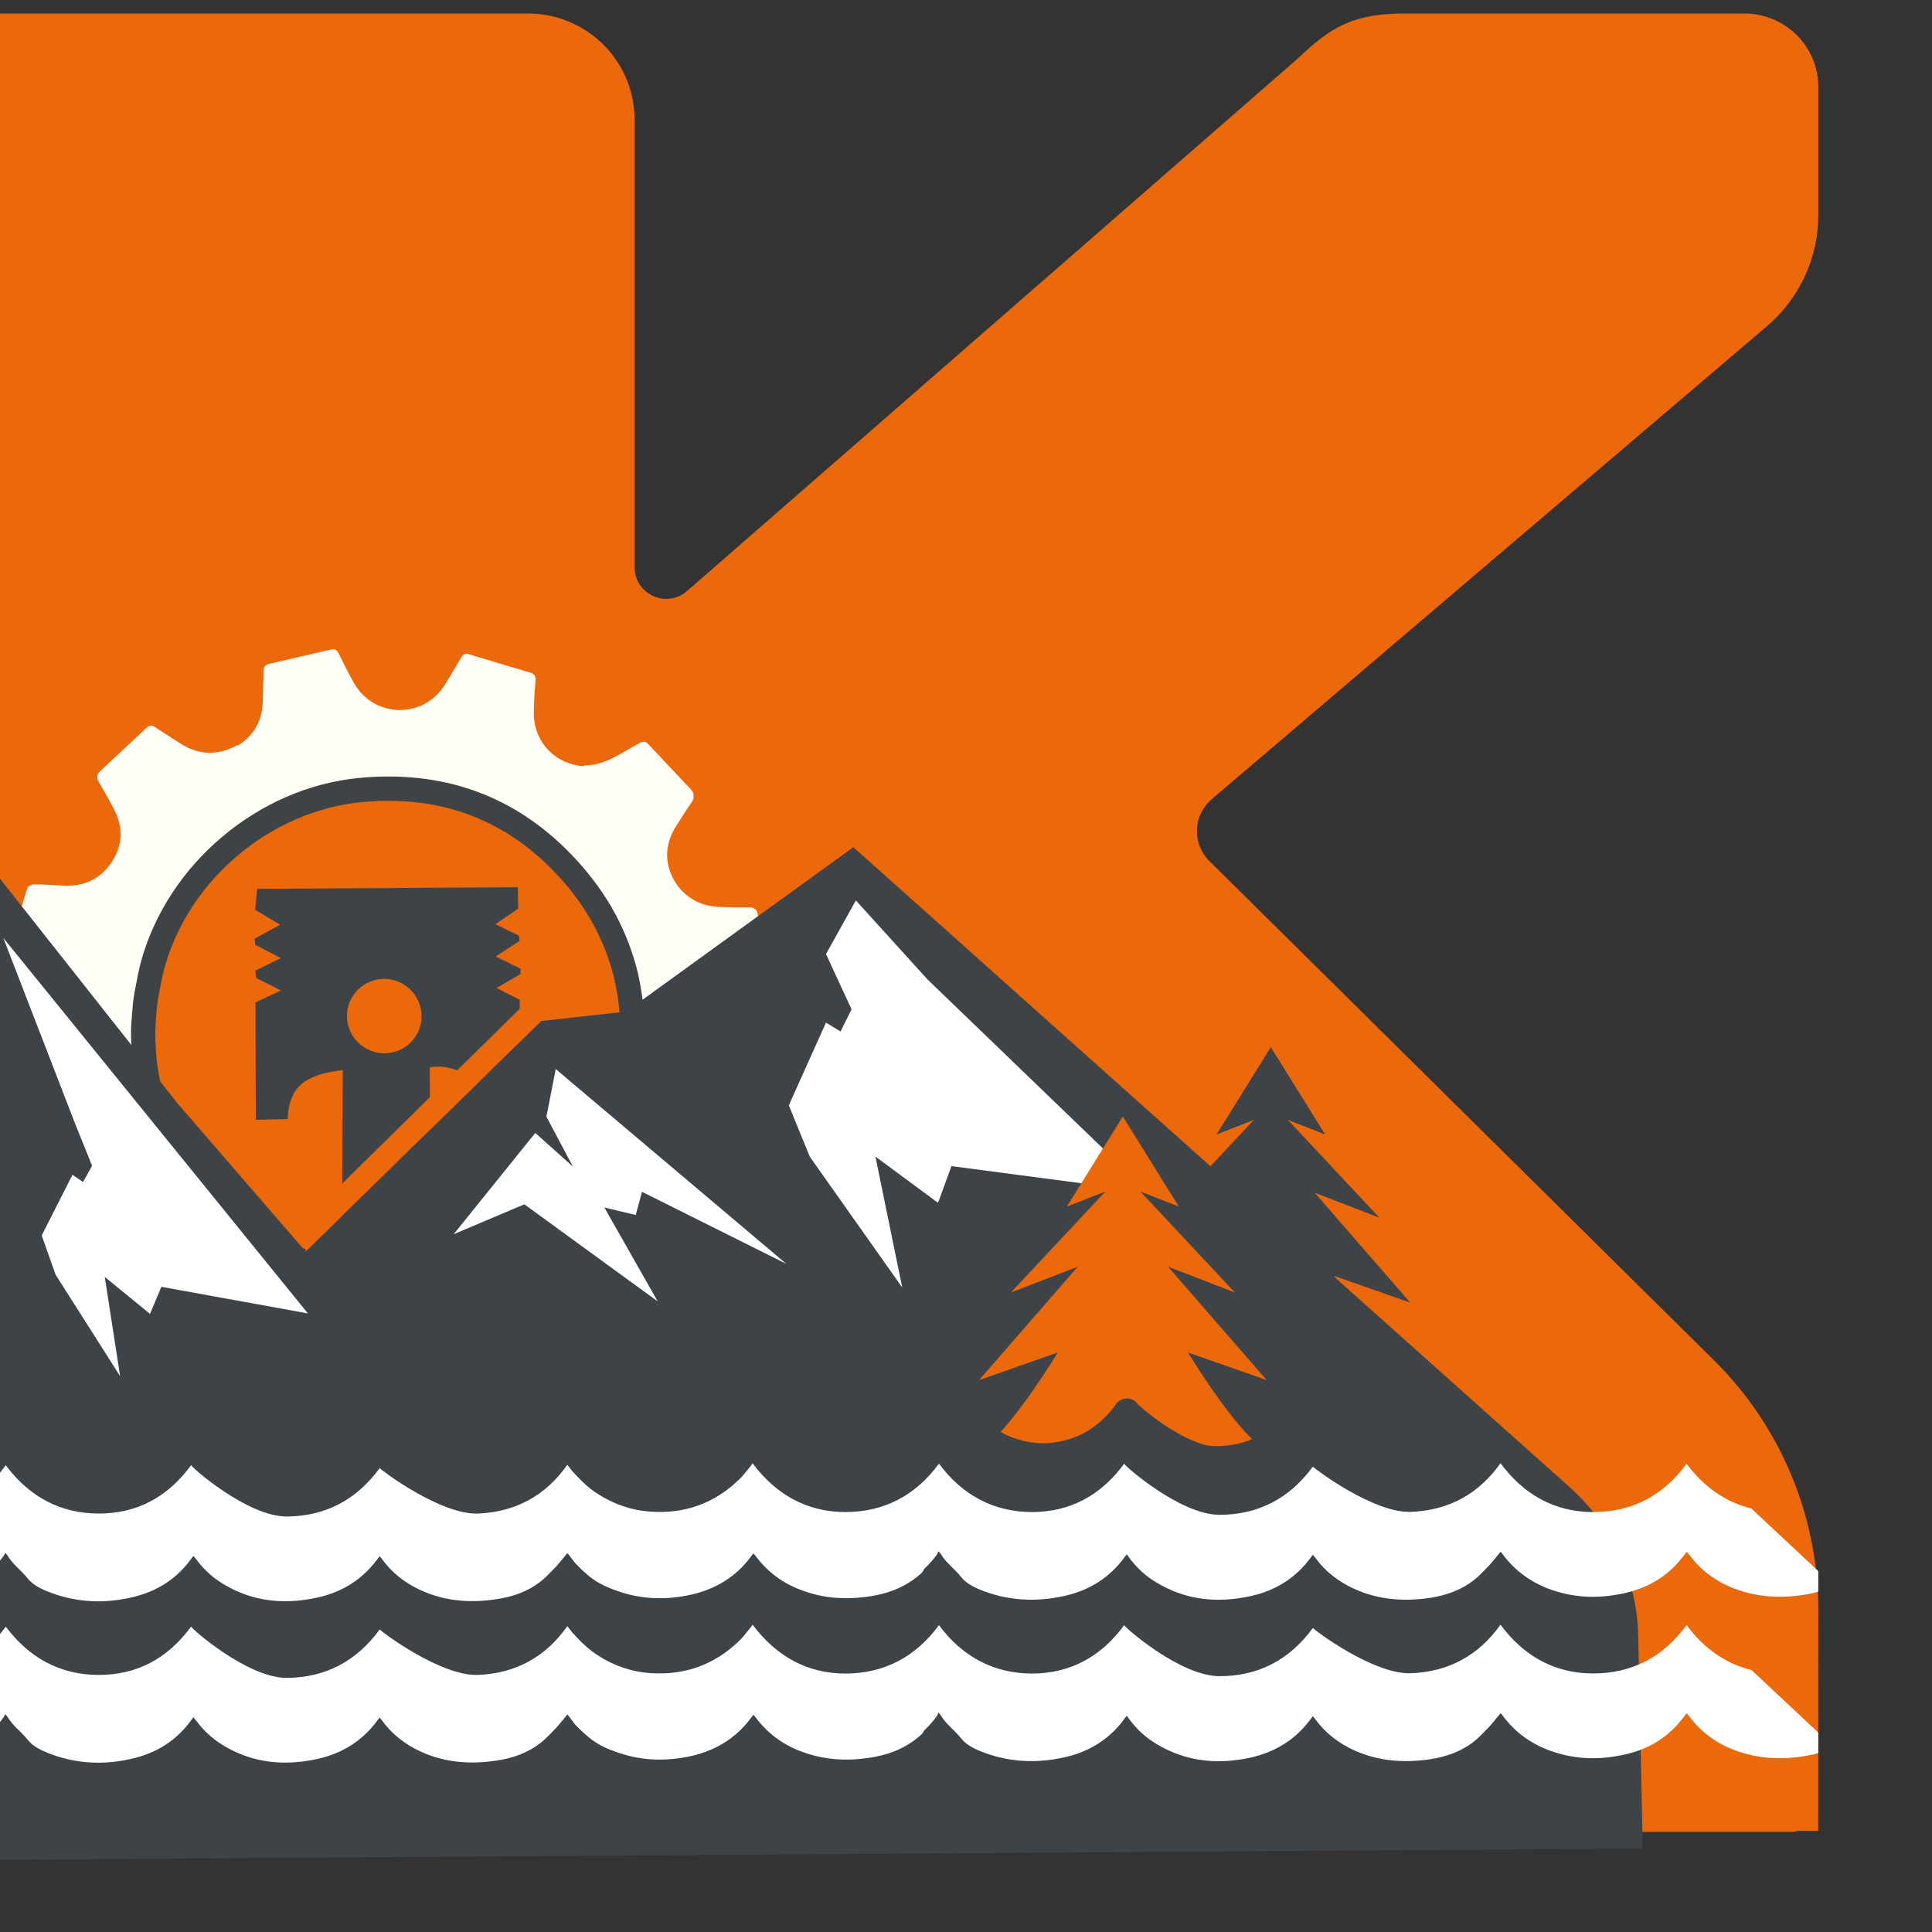 <svg xmlns="http://www.w3.org/2000/svg" version="1.1" xmlns:xlink="http://www.w3.org/1999/xlink" xmlns:svgjs="http://svgjs.dev/svgjs" width="17" height="17"><rect width="100%" height="100%" fill="#333333" stroke="none"/><svg xmlns="http://www.w3.org/2000/svg" version="1.1" xmlns:xlink="http://www.w3.org/1999/xlink" xmlns:svgjs="http://svgjs.dev/svgjs" width="16" height="17"><svg width="16" height="17" viewBox="0 0 16 17" fill="none" xmlns="http://www.w3.org/2000/svg">
<mask id="SvgjsMask1024" style="mask-type:luminance" maskUnits="userSpaceOnUse" x="0" y="0" width="17" height="17">
<path d="M16 1.891V0.766C15.999 0.408 15.709 0.119 15.35 0.119H12.348C11.836 0.119 11.655 0.298 11.401 0.531L6.046 5.2C5.866 5.358 5.584 5.23 5.584 4.992V1.054C5.584 0.538 5.164 0.119 4.647 0.119H0V4.959V11.256L0.02 11.23V16.109H12.678C12.675 16.111 12.675 16.116 12.675 16.119H15.766C15.785 16.119 15.804 16.116 15.82 16.11H15.999L16 14.169C16 13.343 15.669 12.55 15.081 11.969L10.642 7.577C10.488 7.424 10.497 7.173 10.662 7.032L15.547 2.871C15.834 2.626 16 2.268 16 1.892L16 1.891Z" fill="white"></path>
</mask>
<g mask="url(#mask0_2900_38985)">
<path d="M16 1.891V0.766C15.999 0.408 15.709 0.119 15.35 0.119H12.348C11.836 0.119 11.655 0.298 11.401 0.531L6.046 5.2C5.866 5.358 5.584 5.23 5.584 4.992V1.054C5.584 0.538 5.164 0.119 4.647 0.119H0V4.959V11.256L0.02 11.23V16.109H12.678C12.675 16.111 12.675 16.116 12.675 16.119H15.766C15.785 16.119 15.804 16.116 15.82 16.11H15.999L16 14.169C16 13.343 15.669 12.55 15.081 11.969L10.642 7.577C10.488 7.424 10.497 7.173 10.662 7.032L15.547 2.871C15.834 2.626 16 2.268 16 1.892L16 1.891Z" fill="#EB690B"></path>
<path d="M3.662 11.317C2.935 11.387 2.3 11.17 1.793 10.643C1.656 10.5 1.542 10.35 1.448 10.193C1.439 10.178 1.43 10.162 1.421 10.146C1.391 10.093 1.365 10.039 1.341 9.984C1.323 9.945 1.306 9.905 1.29 9.866C1.275 9.825 1.262 9.784 1.249 9.743C1.234 9.698 1.221 9.652 1.21 9.606C1.199 9.562 1.191 9.518 1.184 9.474C1.176 9.431 1.169 9.388 1.164 9.345C1.159 9.294 1.157 9.242 1.155 9.189C1.153 9.151 1.152 9.112 1.152 9.072C1.153 9.021 1.158 8.969 1.162 8.917C1.166 8.871 1.169 8.825 1.176 8.778C1.18 8.747 1.187 8.715 1.193 8.683C1.206 8.611 1.22 8.54 1.239 8.466C1.473 7.604 2.27 6.93 3.159 6.845C3.887 6.775 4.521 6.992 5.028 7.519C5.166 7.662 5.279 7.812 5.373 7.968C5.382 7.984 5.391 8 5.4 8.016C5.43 8.069 5.456 8.123 5.481 8.177C5.498 8.217 5.516 8.256 5.531 8.296C5.546 8.336 5.56 8.377 5.573 8.418C5.587 8.463 5.601 8.509 5.612 8.555C5.622 8.599 5.63 8.643 5.638 8.687C5.645 8.73 5.652 8.773 5.657 8.816C5.662 8.867 5.665 8.919 5.666 8.972C5.668 9.01 5.67 9.049 5.669 9.088C5.668 9.139 5.663 9.191 5.659 9.243C5.655 9.29 5.652 9.336 5.646 9.383C5.641 9.414 5.634 9.446 5.629 9.477C5.615 9.549 5.602 9.621 5.582 9.694C5.348 10.557 4.551 11.23 3.662 11.316V11.317Z" fill="#3E4348"></path>
<path d="M3.638 11.105C2.98 11.168 2.406 10.972 1.947 10.495C1.822 10.366 1.719 10.229 1.635 10.088C1.626 10.073 1.618 10.059 1.61 10.045C1.583 9.997 1.56 9.948 1.537 9.899C1.521 9.863 1.506 9.828 1.492 9.792C1.478 9.755 1.466 9.718 1.454 9.682C1.441 9.64 1.429 9.599 1.419 9.557C1.409 9.517 1.402 9.477 1.395 9.437C1.388 9.399 1.382 9.36 1.378 9.321C1.373 9.274 1.371 9.227 1.369 9.18C1.368 9.145 1.366 9.11 1.366 9.074C1.367 9.028 1.371 8.981 1.375 8.933C1.379 8.891 1.381 8.85 1.388 8.807C1.392 8.779 1.398 8.75 1.403 8.722C1.415 8.656 1.428 8.592 1.445 8.525C1.657 7.744 2.378 7.135 3.184 7.058C3.842 6.995 4.416 7.191 4.875 7.668C5 7.797 5.103 7.933 5.188 8.075C5.196 8.089 5.204 8.103 5.212 8.118C5.239 8.166 5.263 8.215 5.285 8.264C5.301 8.3 5.317 8.335 5.331 8.371C5.345 8.408 5.357 8.445 5.369 8.482C5.381 8.523 5.394 8.565 5.404 8.607C5.413 8.646 5.421 8.686 5.428 8.726C5.434 8.765 5.441 8.803 5.445 8.842C5.45 8.889 5.452 8.936 5.454 8.984C5.455 9.019 5.457 9.054 5.457 9.089C5.456 9.135 5.452 9.182 5.448 9.229C5.444 9.272 5.441 9.313 5.435 9.356C5.431 9.384 5.425 9.413 5.42 9.441C5.408 9.506 5.395 9.572 5.377 9.638C5.166 10.419 4.444 11.029 3.639 11.106L3.638 11.105Z" fill="#EB690B"></path>
<path d="M4.574 8.798L4.369 8.693L4.58 8.571V8.524L4.362 8.416L4.572 8.28L4.567 8.234L4.359 8.132L4.56 7.995L4.556 7.807L2.263 7.821L2.245 8.005L2.465 8.137L2.241 8.259L2.246 8.314L2.471 8.43L2.248 8.54L2.254 8.605L2.473 8.715L2.248 8.82L2.251 9.853L2.532 9.847C2.532 9.847 2.526 9.642 2.656 9.536C2.785 9.43 3.016 9.418 3.016 9.418L3.008 11.204C3.008 11.204 3.151 10.89 3.393 10.901C3.65 10.912 3.786 10.859 3.786 10.859L3.782 9.391C3.782 9.391 3.979 9.346 4.165 9.504C4.352 9.662 4.299 9.844 4.299 9.844L4.575 9.836L4.573 8.798L4.574 8.798ZM3.151 9.173C3.022 9.046 3.02 8.839 3.148 8.71C3.275 8.582 3.482 8.581 3.611 8.708C3.741 8.836 3.742 9.043 3.616 9.17C3.488 9.3 3.281 9.301 3.151 9.173Z" fill="#3E4348"></path>
<path d="M6.521 8.778C6.596 8.739 6.671 8.7 6.748 8.663C6.782 8.646 6.8 8.627 6.79 8.586C6.79 8.586 6.79 8.585 6.79 8.585C6.79 8.579 6.793 8.575 6.791 8.568C6.748 8.394 6.707 8.219 6.667 8.044C6.657 7.999 6.635 7.983 6.59 7.984C6.501 7.986 6.411 7.984 6.322 7.98C6.053 7.969 5.87 7.753 5.87 7.515C5.873 7.438 5.894 7.36 5.939 7.286C5.987 7.208 6.036 7.132 6.087 7.057C6.1 7.037 6.106 7.02 6.103 7.003C6.104 6.982 6.096 6.962 6.075 6.941C5.951 6.811 5.828 6.68 5.705 6.548C5.679 6.519 5.657 6.523 5.624 6.54C5.47 6.621 5.329 6.736 5.141 6.735C5.139 6.735 5.137 6.738 5.135 6.741C4.898 6.729 4.694 6.538 4.697 6.268C4.698 6.175 4.705 6.082 4.712 5.989C4.714 5.954 4.705 5.93 4.668 5.919C4.488 5.866 4.307 5.812 4.127 5.757C4.092 5.746 4.074 5.758 4.057 5.787C4.01 5.867 3.963 5.948 3.913 6.027C3.72 6.333 3.281 6.318 3.109 6C3.064 5.919 3.022 5.836 2.981 5.752C2.966 5.722 2.949 5.707 2.913 5.715C2.732 5.758 2.55 5.799 2.369 5.841C2.33 5.85 2.317 5.873 2.318 5.913C2.318 6 2.314 6.086 2.312 6.173C2.308 6.341 2.235 6.469 2.1 6.556C2.099 6.556 2.098 6.555 2.097 6.555C2.09 6.558 2.082 6.56 2.074 6.564C1.9 6.655 1.732 6.641 1.57 6.531C1.505 6.488 1.437 6.447 1.371 6.403C1.342 6.382 1.318 6.377 1.289 6.404C1.152 6.533 1.014 6.661 0.877 6.789C0.861 6.803 0.856 6.816 0.858 6.831C0.854 6.845 0.858 6.86 0.867 6.877C0.914 6.958 0.96 7.038 1.003 7.121C1.045 7.201 1.064 7.28 1.062 7.358C1.057 7.436 1.032 7.511 0.983 7.585C0.882 7.738 0.734 7.804 0.551 7.792C0.466 7.787 0.381 7.782 0.296 7.782C0.277 7.782 0.246 7.798 0.241 7.814C0.239 7.82 0.237 7.826 0.235 7.832C0.234 7.836 0.232 7.839 0.231 7.843C0.206 7.926 0.18 8.01 0.155 8.093C0.128 8.181 0.1 8.27 0.073 8.358C0.072 8.36 0.073 8.361 0.073 8.363C0.073 8.364 0.072 8.364 0.072 8.365C0.059 8.408 0.074 8.429 0.111 8.449C0.183 8.489 0.254 8.533 0.325 8.576C0.482 8.67 0.566 8.809 0.561 8.992C0.553 9.172 0.461 9.303 0.3 9.386C0.225 9.425 0.15 9.465 0.074 9.502C0.039 9.518 0.021 9.538 0.031 9.578C0.031 9.579 0.031 9.579 0.031 9.58C0.032 9.586 0.029 9.589 0.031 9.596C0.073 9.771 0.115 9.946 0.154 10.121C0.164 10.165 0.186 10.181 0.232 10.18C0.321 10.179 0.41 10.18 0.499 10.184C0.768 10.195 0.952 10.412 0.951 10.649C0.948 10.726 0.928 10.804 0.883 10.878C0.835 10.956 0.786 11.032 0.734 11.107C0.721 11.127 0.716 11.144 0.718 11.161C0.717 11.182 0.726 11.202 0.746 11.223C0.87 11.353 0.993 11.485 1.116 11.617C1.142 11.645 1.165 11.642 1.197 11.625C1.352 11.543 1.492 11.428 1.68 11.43C1.682 11.43 1.684 11.426 1.686 11.424C1.923 11.435 2.128 11.627 2.125 11.896C2.124 11.989 2.116 12.082 2.11 12.175C2.107 12.21 2.116 12.234 2.153 12.245C2.334 12.299 2.514 12.352 2.694 12.408C2.73 12.419 2.747 12.406 2.764 12.377C2.811 12.297 2.858 12.217 2.908 12.138C3.102 11.832 3.54 11.846 3.713 12.164C3.757 12.246 3.799 12.329 3.84 12.412C3.855 12.442 3.873 12.457 3.908 12.449C4.09 12.406 4.271 12.365 4.453 12.323C4.491 12.314 4.504 12.291 4.504 12.252C4.503 12.165 4.508 12.078 4.509 11.991C4.513 11.823 4.586 11.695 4.721 11.609C4.722 11.609 4.723 11.609 4.724 11.609C4.732 11.607 4.74 11.604 4.747 11.601C4.922 11.509 5.09 11.524 5.252 11.633C5.317 11.677 5.385 11.717 5.45 11.762C5.48 11.782 5.503 11.787 5.532 11.761C5.669 11.631 5.807 11.503 5.945 11.375C5.96 11.361 5.965 11.348 5.964 11.334C5.967 11.319 5.964 11.304 5.954 11.287C5.907 11.207 5.861 11.126 5.818 11.043C5.777 10.964 5.757 10.884 5.76 10.806C5.765 10.729 5.79 10.653 5.839 10.579C5.94 10.427 6.088 10.361 6.271 10.372C6.356 10.378 6.441 10.382 6.525 10.383C6.544 10.383 6.575 10.366 6.58 10.35C6.582 10.344 6.584 10.338 6.586 10.332C6.587 10.328 6.589 10.325 6.591 10.321C6.615 10.238 6.641 10.154 6.667 10.071C6.694 9.982 6.722 9.894 6.749 9.806C6.749 9.804 6.748 9.803 6.749 9.801C6.749 9.801 6.749 9.8 6.749 9.799C6.763 9.757 6.747 9.735 6.71 9.715C6.638 9.675 6.568 9.631 6.497 9.588C6.34 9.494 6.255 9.355 6.26 9.173C6.269 8.993 6.36 8.861 6.521 8.778ZM3.662 11.317C2.935 11.387 2.3 11.17 1.794 10.643C1.656 10.5 1.542 10.35 1.448 10.193C1.439 10.178 1.43 10.162 1.421 10.146C1.391 10.093 1.366 10.039 1.341 9.984C1.323 9.945 1.306 9.905 1.291 9.866C1.275 9.825 1.262 9.784 1.249 9.743C1.234 9.698 1.221 9.652 1.21 9.606C1.199 9.562 1.191 9.518 1.184 9.474C1.176 9.431 1.169 9.388 1.165 9.345C1.159 9.294 1.157 9.242 1.155 9.189C1.153 9.151 1.152 9.112 1.152 9.072C1.153 9.021 1.158 8.969 1.162 8.917C1.166 8.871 1.169 8.825 1.176 8.778C1.18 8.747 1.187 8.715 1.193 8.683C1.206 8.611 1.22 8.54 1.239 8.466C1.473 7.604 2.27 6.93 3.159 6.845C3.887 6.775 4.521 6.992 5.028 7.519C5.166 7.662 5.28 7.812 5.373 7.968C5.382 7.984 5.392 8 5.4 8.016C5.43 8.069 5.456 8.123 5.481 8.177C5.498 8.217 5.516 8.256 5.531 8.296C5.546 8.336 5.56 8.377 5.573 8.418C5.587 8.463 5.601 8.509 5.612 8.555C5.622 8.599 5.63 8.643 5.638 8.687C5.645 8.73 5.652 8.773 5.657 8.816C5.662 8.867 5.665 8.919 5.666 8.972C5.668 9.01 5.67 9.049 5.669 9.088C5.668 9.139 5.664 9.191 5.659 9.243C5.655 9.29 5.652 9.336 5.646 9.383C5.641 9.414 5.634 9.446 5.629 9.477C5.615 9.549 5.602 9.621 5.582 9.694C5.348 10.557 4.552 11.23 3.662 11.316V11.317Z" fill="#FFFEF7"></path>
<path d="M7.508 7.455L5.51 8.901L4.762 8.984L2.689 11.012L1.557 9.703L-0.142 7.552L-0.155 15.325C-0.155 15.325 -0.233 16.365 -0.108 16.365L14.455 16.265L14.415 14.395C14.404 13.894 14.186 13.421 13.812 13.086L7.509 7.455L7.508 7.455Z" fill="#3E4348"></path>
<path d="M5.787 11.451L4.614 10.597L3.992 10.86L4.71 9.969L5.041 10.265L4.808 9.826L4.89 9.407L6.919 11.121L5.649 10.487L5.594 10.691L5.318 10.625L5.787 11.451Z" fill="white"></path>
<path d="M8.254 10.584L7.703 10.177L7.939 11.329L7.125 10.177L6.941 9.726L7.268 8.998L7.396 9.076L7.493 8.881L7.268 8.395L7.531 7.923L8.161 8.618L10.103 10.489L8.372 10.261L8.254 10.584Z" fill="white"></path>
<path d="M2.709 11.557L1.42 11.323L1.32 11.561L0.922 11.236L1.057 12.109L0.489 11.216L0.367 10.871L0.638 10.337L0.731 10.401L0.81 10.258L0.66 9.885L0.029 8.253L2.709 11.557Z" fill="white"></path>
<path d="M4.762 8.984L2.689 11.012V10.731L4.725 8.727L4.762 8.941" fill="#EB690B"></path>
<path fill-rule="evenodd" clip-rule="evenodd" d="M10.034 12.01C10.298 11.775 10.626 11.227 10.626 11.227L9.956 11.462L10.797 10.495L10.227 10.715L11.033 9.854L10.705 9.982L11.182 9.214L11.66 9.982L11.332 9.854L12.138 10.715L11.568 10.495L12.409 11.462L11.739 11.227C11.739 11.227 12.067 11.775 12.331 12.01C12.595 12.245 12.915 12.572 12.915 12.572H9.45C9.45 12.572 9.77 12.245 10.034 12.01Z" fill="#3E4348"></path>
<path fill-rule="evenodd" clip-rule="evenodd" d="M8.696 12.709C8.968 12.466 9.307 11.901 9.307 11.901L8.615 12.144L9.483 11.146L8.895 11.373L9.726 10.485L9.387 10.617L9.88 9.824L10.373 10.617L10.035 10.485L10.866 11.373L10.278 11.146L11.146 12.144L10.454 11.901C10.454 11.901 10.793 12.467 11.065 12.709C11.337 12.951 11.668 13.288 11.668 13.288H8.093C8.093 13.288 8.424 12.95 8.696 12.709H8.696Z" fill="#EB690B"></path>
<path d="M12.505 12.651C12.428 12.677 12.348 12.697 12.258 12.701C12.022 12.714 11.597 12.415 11.55 12.375C11.528 12.347 11.494 12.329 11.458 12.329C11.409 12.324 11.387 12.347 11.365 12.377C11.196 12.61 10.977 12.724 10.696 12.725H10.694C10.452 12.725 10.072 12.418 10.011 12.356C9.998 12.337 9.98 12.322 9.957 12.313C9.909 12.294 9.854 12.31 9.823 12.352C9.674 12.557 9.492 12.669 9.25 12.696C9.224 12.699 9.198 12.7 9.175 12.7C8.915 12.693 8.697 12.576 8.53 12.352C8.514 12.33 8.484 12.321 8.454 12.319C8.438 12.31 8.42 12.306 8.401 12.306C8.365 12.306 8.33 12.323 8.309 12.353C8.14 12.584 7.925 12.697 7.654 12.7C7.391 12.695 7.179 12.579 7.007 12.349C6.987 12.322 6.948 12.316 6.913 12.315C6.899 12.311 6.884 12.311 6.869 12.31C6.832 12.312 6.793 12.338 6.773 12.368L6.741 12.408C6.724 12.429 6.707 12.45 6.687 12.469C6.533 12.616 6.358 12.692 6.16 12.7C5.917 12.692 5.524 12.418 5.472 12.374C5.45 12.346 5.407 12.325 5.38 12.33C5.344 12.331 5.311 12.348 5.289 12.377C5.119 12.611 4.9 12.724 4.621 12.726H4.619C4.378 12.726 3.995 12.418 3.934 12.356C3.922 12.338 3.904 12.323 3.882 12.314C3.833 12.295 3.778 12.311 3.747 12.353C3.575 12.589 3.352 12.707 3.083 12.702C2.813 12.701 2.589 12.584 2.417 12.353C2.395 12.323 2.366 12.305 2.324 12.307C2.288 12.307 2.253 12.324 2.232 12.354C2.062 12.588 1.843 12.701 1.564 12.702H1.56C1.29 12.702 1.072 12.587 0.894 12.35C0.873 12.322 0.832 12.317 0.797 12.316C0.773 12.318 0.72 12.341 0.697 12.368L0.666 12.406C0.648 12.428 0.631 12.45 0.611 12.469C0.432 12.641 0.219 12.714 -0.026 12.7C-0.159 12.691 -0.282 12.65 -0.401 12.573C-0.474 12.526 -0.536 12.463 -0.583 12.413C-0.615 12.378 -0.664 12.367 -0.709 12.384C-0.753 12.401 -0.782 12.443 -0.782 12.491V12.624C-0.781 12.635 -0.782 12.658 -0.784 12.69C-0.791 12.821 -0.803 13.064 -0.78 13.226C-0.776 13.252 -0.771 13.289 -0.627 13.412C-0.557 13.474 -0.475 13.522 -0.383 13.554C-0.169 13.631 0.062 13.644 0.304 13.594C0.506 13.552 0.674 13.46 0.804 13.32C0.872 13.392 0.951 13.451 1.04 13.497C1.288 13.627 1.564 13.657 1.859 13.586C2.046 13.542 2.203 13.453 2.324 13.323C2.334 13.333 2.344 13.343 2.353 13.352C2.374 13.372 2.395 13.392 2.412 13.415C2.477 13.498 2.572 13.541 2.665 13.575C2.889 13.657 3.127 13.67 3.374 13.615C3.57 13.571 3.733 13.48 3.86 13.344C3.914 13.4 3.975 13.449 4.042 13.49C4.294 13.642 4.581 13.685 4.894 13.616C5.088 13.573 5.251 13.484 5.379 13.349C5.397 13.367 5.42 13.388 5.448 13.411C5.492 13.449 5.542 13.482 5.612 13.518C5.631 13.528 5.65 13.539 5.67 13.548C5.879 13.643 6.106 13.669 6.364 13.629C6.523 13.604 6.655 13.551 6.764 13.466C6.808 13.433 6.847 13.393 6.899 13.338C6.962 13.402 7.035 13.456 7.115 13.498C7.298 13.592 7.496 13.633 7.702 13.621C7.771 13.619 7.842 13.614 7.913 13.6C8.117 13.562 8.287 13.474 8.42 13.341C8.424 13.345 8.427 13.349 8.431 13.352C8.451 13.372 8.472 13.392 8.488 13.413C8.554 13.501 8.653 13.543 8.741 13.574C8.874 13.623 9.014 13.648 9.157 13.648C9.253 13.648 9.351 13.637 9.451 13.615C9.646 13.572 10.654 13.684 10.97 13.615C11.166 13.573 11.33 13.482 11.459 13.345C11.539 13.429 11.636 13.498 11.747 13.549C11.955 13.644 12.182 13.669 12.44 13.629C12.595 13.605 12.73 13.551 12.841 13.466C12.879 13.437 12.913 13.403 12.946 13.369L12.977 13.336C12.983 13.331 12.989 13.325 12.994 13.319C13.091 13.422 13.21 13.5 13.349 13.552C13.405 13.573 13.464 13.588 13.523 13.601L12.505 12.652L12.505 12.651Z" fill="#3E4348"></path>
<mask id="SvgjsMask1023" style="mask-type:luminance" maskUnits="userSpaceOnUse" x="-1" y="7" width="16" height="10">
<path d="M7.492 7.439L5.493 8.885L4.745 8.968L2.673 10.997L1.541 9.688L-0.159 7.537L-0.171 15.31C-0.171 15.31 -0.249 16.349 -0.125 16.349L14.438 16.25L14.398 14.38C14.388 13.879 14.169 13.405 13.795 13.071L7.492 7.44L7.492 7.439Z" fill="white"></path>
</mask>
<g mask="url(#mask1_2900_38985)">
<path d="M16.136 13.953C16.065 13.988 15.989 14.012 15.909 14.027C15.692 14.066 15.48 14.059 15.271 13.982C15.106 13.921 14.968 13.822 14.864 13.681C14.856 13.674 14.851 13.666 14.841 13.655C14.823 13.679 14.806 13.701 14.787 13.724C14.648 13.893 14.465 13.988 14.253 14.027C14.042 14.068 13.834 14.057 13.63 13.981C13.466 13.919 13.328 13.819 13.224 13.678C13.22 13.672 13.215 13.666 13.211 13.661C13.209 13.659 13.207 13.659 13.204 13.655C13.196 13.663 13.191 13.67 13.184 13.678C13.155 13.713 13.128 13.748 13.098 13.78C13.055 13.824 13.014 13.869 12.966 13.906C12.856 13.992 12.727 14.036 12.591 14.059C12.358 14.094 12.131 14.079 11.915 13.98C11.777 13.917 11.661 13.828 11.572 13.705C11.566 13.698 11.561 13.692 11.552 13.681C11.535 13.703 11.522 13.722 11.505 13.742C11.374 13.904 11.203 14.001 11.002 14.045C10.711 14.108 10.434 14.081 10.175 13.924C10.081 13.869 10.003 13.796 9.938 13.709C9.932 13.699 9.925 13.69 9.914 13.677C9.897 13.699 9.884 13.718 9.869 13.736C9.738 13.9 9.567 13.998 9.366 14.043C9.131 14.095 8.898 14.088 8.671 14.006C8.589 13.976 8.505 13.939 8.455 13.874C8.399 13.803 8.324 13.751 8.279 13.675C8.276 13.668 8.27 13.664 8.257 13.649C8.253 13.658 8.251 13.665 8.248 13.673C8.119 13.854 7.944 13.963 7.731 14.014C7.458 14.078 7.189 14.06 6.936 13.928C6.822 13.869 6.727 13.787 6.651 13.685C6.643 13.675 6.634 13.664 6.625 13.651C6.604 13.677 6.587 13.699 6.569 13.722C6.436 13.884 6.263 13.979 6.062 14.021C5.835 14.069 5.609 14.062 5.39 13.982C5.307 13.954 5.231 13.911 5.166 13.854C5.155 13.845 5.045 13.744 5.043 13.727C5.011 13.508 5.047 13.11 5.043 13.092V12.954C5.108 13.025 5.179 13.094 5.261 13.146C5.402 13.236 5.555 13.29 5.725 13.301C6.025 13.322 6.286 13.229 6.503 13.019C6.541 12.984 6.57 12.941 6.604 12.902C6.609 12.894 6.615 12.887 6.622 12.876C6.829 13.151 7.099 13.305 7.442 13.305C7.783 13.303 8.057 13.158 8.262 12.879C8.465 13.152 8.737 13.303 9.078 13.305C9.419 13.305 9.689 13.156 9.892 12.879C9.89 12.894 10.387 13.331 10.732 13.329C11.075 13.329 11.349 13.182 11.552 12.905C11.569 12.925 12.09 13.318 12.418 13.303C12.746 13.29 13.011 13.147 13.203 12.875C13.406 13.148 13.676 13.305 14.019 13.305C14.361 13.305 14.636 13.16 14.84 12.879C14.991 13.082 15.181 13.217 15.409 13.273L15.412 13.275L16.135 13.951L16.136 13.953Z" fill="white"></path>
<path d="M16.136 15.373C16.065 15.409 15.989 15.432 15.909 15.447C15.692 15.487 15.48 15.479 15.271 15.403C15.106 15.342 14.968 15.243 14.864 15.102C14.856 15.094 14.851 15.087 14.841 15.075C14.823 15.1 14.806 15.122 14.787 15.144C14.648 15.314 14.465 15.409 14.253 15.447C14.042 15.489 13.834 15.477 13.63 15.401C13.466 15.34 13.328 15.239 13.224 15.098C13.22 15.092 13.215 15.087 13.211 15.081C13.209 15.079 13.207 15.079 13.204 15.076C13.196 15.083 13.191 15.091 13.184 15.098C13.155 15.133 13.128 15.169 13.098 15.2C13.055 15.245 13.014 15.289 12.966 15.327C12.856 15.412 12.727 15.457 12.591 15.479C12.358 15.514 12.131 15.499 11.915 15.401C11.777 15.338 11.661 15.248 11.572 15.126C11.566 15.118 11.561 15.113 11.552 15.101C11.535 15.123 11.522 15.142 11.505 15.162C11.374 15.324 11.203 15.421 11.002 15.466C10.711 15.529 10.434 15.501 10.175 15.345C10.081 15.289 10.003 15.216 9.938 15.129C9.932 15.12 9.925 15.111 9.914 15.097C9.897 15.119 9.884 15.138 9.869 15.157C9.738 15.32 9.567 15.419 9.366 15.463C9.131 15.515 8.898 15.508 8.671 15.426C8.589 15.396 8.505 15.359 8.455 15.294C8.399 15.223 8.324 15.171 8.279 15.095C8.276 15.088 8.27 15.084 8.257 15.069C8.253 15.078 8.251 15.086 8.248 15.094C8.119 15.274 7.944 15.384 7.731 15.434C7.458 15.499 7.189 15.48 6.936 15.348C6.822 15.289 6.727 15.207 6.651 15.105C6.643 15.096 6.634 15.085 6.625 15.071C6.604 15.098 6.587 15.12 6.569 15.142C6.436 15.304 6.263 15.399 6.062 15.442C5.835 15.49 5.609 15.483 5.39 15.403C5.307 15.374 5.231 15.332 5.166 15.274C5.155 15.265 5.045 15.165 5.043 15.148C5.011 14.928 5.047 14.53 5.043 14.512V14.374C5.108 14.445 5.179 14.514 5.261 14.566C5.402 14.657 5.555 14.711 5.725 14.722C6.025 14.742 6.286 14.649 6.503 14.439C6.541 14.404 6.57 14.361 6.604 14.322C6.609 14.315 6.615 14.307 6.622 14.296C6.829 14.571 7.099 14.726 7.442 14.726C7.783 14.724 8.057 14.579 8.262 14.3C8.465 14.573 8.737 14.724 9.078 14.726C9.419 14.726 9.689 14.577 9.892 14.3C9.89 14.314 10.387 14.751 10.732 14.749C11.075 14.749 11.349 14.603 11.552 14.325C11.569 14.346 12.09 14.738 12.418 14.723C12.746 14.71 13.011 14.567 13.203 14.296C13.406 14.569 13.676 14.725 14.019 14.725C14.361 14.725 14.636 14.58 14.84 14.299C14.991 14.502 15.181 14.638 15.409 14.694L15.412 14.695L16.135 15.372L16.136 15.373Z" fill="white"></path>
<path d="M8.129 13.044C7.943 13.224 7.716 13.319 7.444 13.318C7.104 13.316 6.834 13.165 6.631 12.893C6.427 13.174 6.151 13.318 5.809 13.318C5.466 13.318 5.196 13.163 4.992 12.889C4.8 13.162 4.537 13.303 4.209 13.318C3.88 13.332 3.358 12.939 3.341 12.918C3.138 13.196 2.865 13.342 2.523 13.344C2.178 13.345 1.68 12.908 1.682 12.892C1.479 13.17 1.208 13.319 0.867 13.318C0.526 13.317 0.255 13.166 0.051 12.893C-0.153 13.172 -0.428 13.318 -0.768 13.318C-1.111 13.319 -1.381 13.165 -1.588 12.89C-1.596 12.901 -1.601 12.908 -1.608 12.916C-1.641 12.955 -1.671 12.998 -1.708 13.033C-1.925 13.242 -2.186 13.335 -2.487 13.316C-2.656 13.305 -2.809 13.251 -2.95 13.16C-3.033 13.107 -3.103 13.039 -3.169 12.968V13.105C-3.165 13.124 -3.2 13.522 -3.169 13.742C-3.167 13.758 -3.056 13.858 -3.045 13.867C-2.98 13.925 -2.905 13.968 -2.822 13.997C-2.602 14.075 -2.377 14.082 -2.15 14.035C-1.948 13.993 -1.774 13.898 -1.642 13.736C-1.624 13.714 -1.607 13.691 -1.587 13.665C-1.577 13.679 -1.569 13.689 -1.561 13.699C-1.485 13.802 -1.389 13.883 -1.276 13.942C-1.022 14.075 -0.754 14.093 -0.48 14.027C-0.268 13.977 -0.092 13.867 0.035 13.686C0.039 13.68 0.042 13.672 0.046 13.663C0.058 13.677 0.063 13.682 0.067 13.688C0.112 13.766 0.187 13.817 0.242 13.887C0.294 13.953 0.378 13.989 0.459 14.019C0.686 14.101 0.919 14.11 1.153 14.057C1.355 14.012 1.527 13.914 1.657 13.75C1.671 13.731 1.685 13.713 1.702 13.691C1.712 13.703 1.719 13.712 1.727 13.721C1.791 13.808 1.87 13.881 1.963 13.937C2.221 14.094 2.5 14.121 2.79 14.058C2.991 14.014 3.162 13.916 3.293 13.755C3.309 13.736 3.324 13.715 3.34 13.693C3.349 13.704 3.355 13.71 3.36 13.717C3.449 13.84 3.565 13.93 3.703 13.993C3.919 14.092 4.147 14.107 4.379 14.07C4.515 14.049 4.643 14.004 4.753 13.919C4.801 13.882 4.843 13.836 4.885 13.793C4.916 13.761 4.943 13.725 4.972 13.691C4.978 13.683 4.985 13.675 4.991 13.667C4.996 13.671 4.998 13.672 4.999 13.673C5.004 13.679 5.008 13.684 5.012 13.69C5.117 13.832 5.254 13.932 5.419 13.994C5.622 14.07 5.83 14.08 6.041 14.04C6.253 14 6.437 13.905 6.576 13.737C6.594 13.715 6.611 13.692 6.63 13.668C6.639 13.679 6.645 13.686 6.651 13.694C6.757 13.836 6.894 13.935 7.06 13.995C7.268 14.072 7.481 14.079 7.697 14.039C7.852 14.011 7.992 13.948 8.11 13.84C8.118 13.832 8.126 13.822 8.128 13.812V13.044H8.129Z" fill="white"></path>
<path d="M8.129 14.464C7.943 14.644 7.716 14.739 7.444 14.738C7.104 14.736 6.834 14.585 6.631 14.312C6.427 14.594 6.151 14.738 5.809 14.738C5.466 14.738 5.196 14.583 4.992 14.309C4.8 14.582 4.537 14.723 4.209 14.738C3.88 14.752 3.358 14.359 3.341 14.338C3.138 14.616 2.865 14.762 2.523 14.764C2.178 14.765 1.68 14.328 1.682 14.312C1.479 14.59 1.208 14.739 0.867 14.738C0.526 14.737 0.255 14.586 0.051 14.313C-0.153 14.592 -0.428 14.738 -0.768 14.738C-1.111 14.739 -1.381 14.585 -1.588 14.31C-1.596 14.321 -1.601 14.328 -1.608 14.336C-1.641 14.375 -1.671 14.418 -1.708 14.453C-1.925 14.662 -2.186 14.755 -2.487 14.736C-2.656 14.725 -2.809 14.671 -2.95 14.58C-3.033 14.527 -3.103 14.459 -3.169 14.388V14.525C-3.165 14.544 -3.2 14.942 -3.169 15.162C-3.167 15.178 -3.056 15.278 -3.045 15.287C-2.98 15.345 -2.905 15.388 -2.822 15.417C-2.602 15.495 -2.377 15.502 -2.15 15.455C-1.948 15.413 -1.774 15.318 -1.642 15.156C-1.624 15.134 -1.607 15.111 -1.587 15.085C-1.577 15.099 -1.569 15.109 -1.561 15.119C-1.485 15.222 -1.389 15.303 -1.276 15.362C-1.022 15.495 -0.754 15.513 -0.48 15.447C-0.268 15.397 -0.092 15.287 0.035 15.106C0.039 15.1 0.042 15.092 0.046 15.083C0.058 15.097 0.063 15.102 0.067 15.108C0.112 15.186 0.187 15.237 0.242 15.307C0.294 15.373 0.378 15.409 0.459 15.439C0.686 15.521 0.919 15.53 1.153 15.477C1.355 15.432 1.527 15.334 1.657 15.17C1.671 15.151 1.685 15.133 1.702 15.111C1.712 15.123 1.719 15.132 1.727 15.141C1.791 15.228 1.87 15.301 1.963 15.357C2.221 15.514 2.5 15.541 2.79 15.478C2.991 15.434 3.162 15.336 3.293 15.175C3.309 15.155 3.324 15.135 3.34 15.113C3.349 15.124 3.355 15.13 3.36 15.137C3.449 15.26 3.565 15.35 3.703 15.413C3.919 15.512 4.147 15.527 4.379 15.49C4.515 15.469 4.643 15.424 4.753 15.339C4.801 15.302 4.843 15.257 4.885 15.213C4.916 15.181 4.943 15.145 4.972 15.111C4.978 15.103 4.985 15.095 4.991 15.087C4.996 15.091 4.998 15.092 4.999 15.093C5.004 15.099 5.008 15.104 5.012 15.11C5.117 15.252 5.254 15.352 5.419 15.414C5.622 15.49 5.83 15.5 6.041 15.46C6.253 15.42 6.437 15.325 6.576 15.157C6.594 15.135 6.611 15.112 6.63 15.088C6.639 15.099 6.645 15.106 6.651 15.114C6.757 15.256 6.894 15.355 7.06 15.415C7.268 15.492 7.481 15.499 7.697 15.459C7.852 15.431 7.992 15.368 8.11 15.26C8.118 15.252 8.126 15.242 8.128 15.232V14.464H8.129Z" fill="white"></path>
</g>
</g>
</svg><style>@media (prefers-color-scheme: light) { :root { filter: none; } }
@media (prefers-color-scheme: dark) { :root { filter: none; } }
</style></svg><style>@media (prefers-color-scheme: light) { :root { filter: none; } }
@media (prefers-color-scheme: dark) { :root { filter: none; } }
</style></svg>